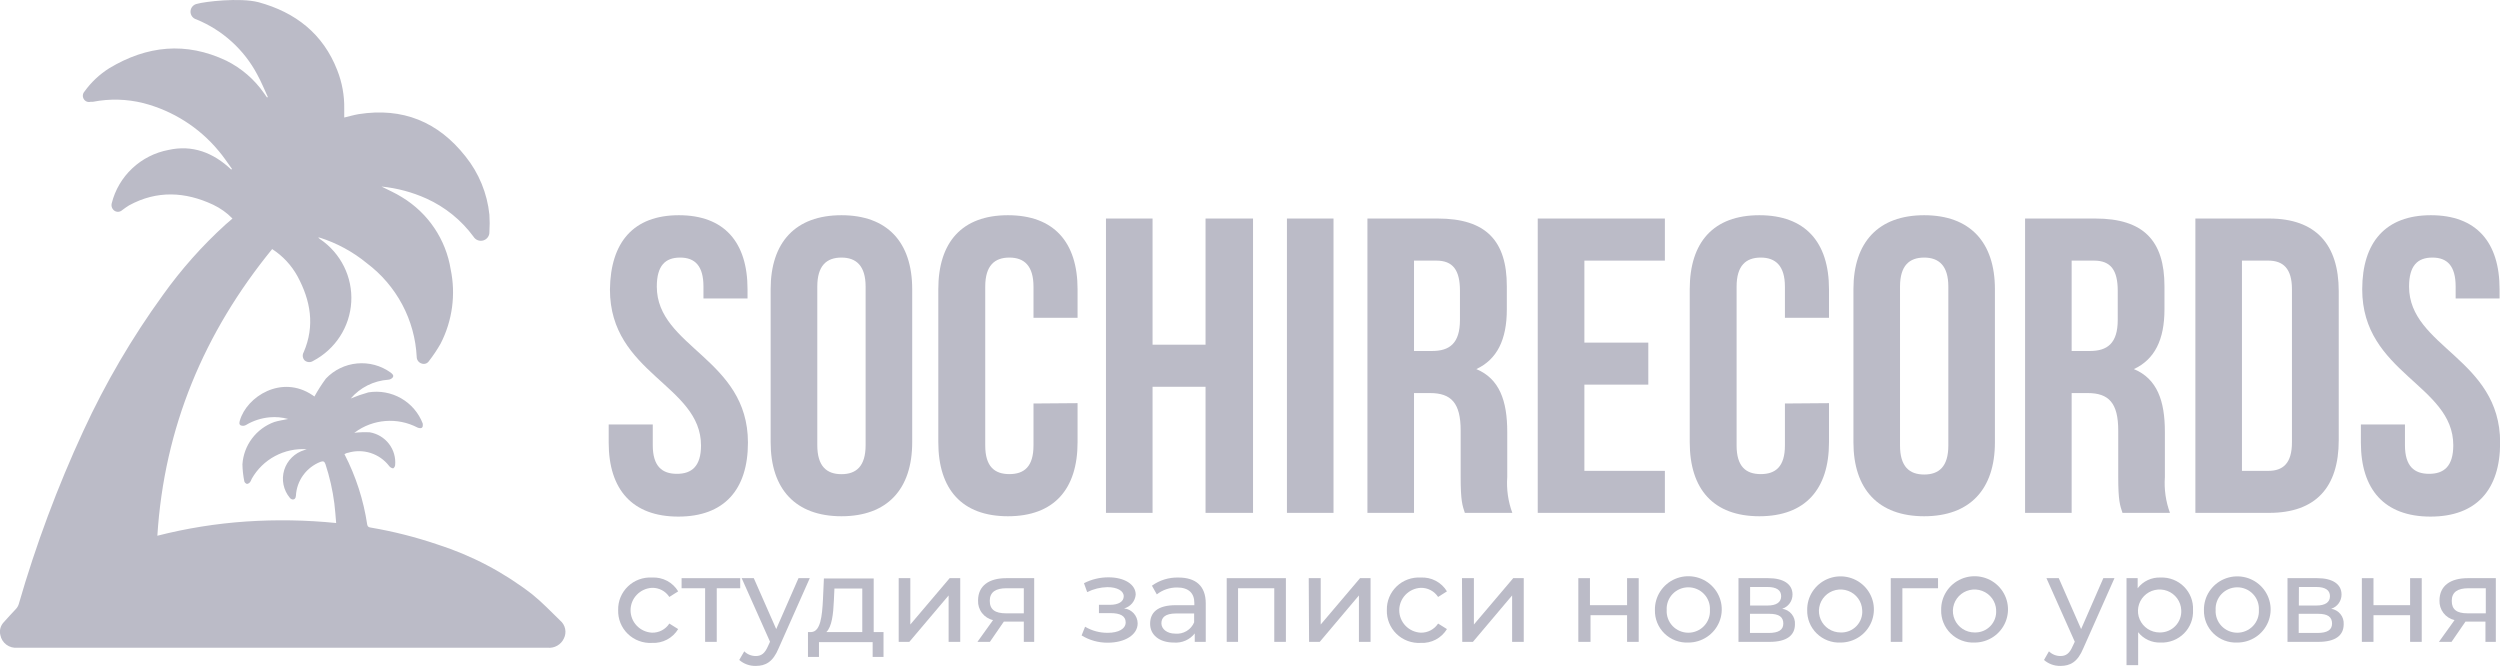 <?xml version="1.0" encoding="UTF-8"?> <svg xmlns="http://www.w3.org/2000/svg" width="657" height="175" viewBox="0 0 657 175" fill="none"> <g clip-path="url(#clip0_248_149)"> <path d="M67.939 0.581C77.692 3.25 84.92 8.897 88.635 18.466C89.908 21.691 90.53 25.134 90.465 28.598C90.465 29.342 90.465 30.087 90.465 30.885C91.764 30.577 92.99 30.214 94.252 29.996C105.835 28.18 115.167 32.011 122.322 41.09C125.862 45.498 128.047 50.825 128.616 56.433C128.717 57.938 128.717 59.449 128.616 60.954C128.637 61.449 128.492 61.936 128.202 62.34C127.913 62.744 127.497 63.041 127.02 63.184C126.542 63.328 126.03 63.31 125.563 63.133C125.097 62.956 124.704 62.63 124.444 62.207C121.258 57.867 116.997 54.415 112.075 52.184C108.334 50.499 104.341 49.431 100.254 49.025C101.992 49.914 103.914 50.731 105.634 51.821C109.028 53.877 111.931 56.64 114.143 59.919C116.354 63.199 117.821 66.916 118.443 70.813C119.814 77.41 118.885 84.274 115.808 90.278C114.89 91.893 113.857 93.441 112.715 94.908C112.513 95.217 112.21 95.447 111.856 95.56C111.503 95.672 111.121 95.66 110.776 95.525C110.415 95.409 110.099 95.183 109.873 94.881C109.647 94.578 109.521 94.213 109.513 93.837C109.28 89.021 107.985 84.315 105.718 80.052C103.451 75.788 100.267 72.07 96.393 69.161C92.734 66.157 88.529 63.877 84.005 62.443H83.603C83.841 62.624 83.969 62.752 84.115 62.842C86.799 64.662 88.964 67.139 90.4 70.033C91.836 72.927 92.494 76.14 92.309 79.361C92.125 82.581 91.106 85.7 89.349 88.415C87.593 91.129 85.16 93.347 82.285 94.854C81.946 95.08 81.539 95.187 81.131 95.157C80.723 95.128 80.337 94.963 80.034 94.69C79.772 94.403 79.609 94.04 79.57 93.655C79.531 93.269 79.616 92.881 79.815 92.548C82.797 85.612 81.645 79.002 78.168 72.575C76.581 69.693 74.299 67.248 71.526 65.457C53.593 87.445 43.163 112.339 41.352 140.792C49.003 138.837 56.819 137.585 64.701 137.051C72.578 136.523 80.487 136.657 88.342 137.451C88.177 135.635 88.086 133.983 87.866 132.294C87.414 128.785 86.63 125.326 85.524 121.962C85.249 121.2 84.92 121.145 84.243 121.363C82.411 122.075 80.825 123.296 79.675 124.881C78.526 126.466 77.863 128.347 77.766 130.297C77.755 130.471 77.718 130.642 77.656 130.805C77.62 130.898 77.565 130.982 77.495 131.053C77.425 131.124 77.341 131.179 77.249 131.217C77.156 131.254 77.057 131.273 76.957 131.27C76.857 131.268 76.758 131.246 76.668 131.205C76.472 131.131 76.301 131.005 76.174 130.841C75.336 129.838 74.762 128.643 74.503 127.365C74.245 126.088 74.309 124.766 74.692 123.519C75.075 122.272 75.763 121.139 76.695 120.221C77.628 119.303 78.775 118.628 80.034 118.258L80.602 118.059C77.703 117.867 74.809 118.493 72.254 119.865C69.699 121.237 67.588 123.299 66.164 125.812C66.018 126.066 65.817 127.028 64.938 127.174C64.682 127.174 64.243 126.774 64.207 126.502C63.907 125.031 63.741 123.536 63.712 122.035C63.868 119.575 64.742 117.213 66.227 115.237C67.712 113.261 69.743 111.755 72.075 110.905C73.282 110.523 74.563 110.378 75.734 110.106C74.146 109.667 72.49 109.519 70.849 109.67C68.633 109.873 66.492 110.575 64.591 111.722C64.398 111.822 64.186 111.881 63.969 111.897C63.752 111.913 63.534 111.884 63.328 111.813C62.779 111.595 62.889 111.032 63.035 110.523C64.865 104.186 74.014 98.412 82.084 103.823L82.633 104.205C83.531 102.566 84.54 100.988 85.652 99.484C87.806 97.219 90.716 95.808 93.84 95.515C96.963 95.221 100.089 96.063 102.633 97.886C103.072 98.231 103.566 98.63 103.237 99.157C103.091 99.341 102.909 99.492 102.701 99.602C102.493 99.711 102.264 99.776 102.029 99.792C100.137 99.923 98.289 100.427 96.596 101.275C94.902 102.123 93.396 103.298 92.166 104.731C93.679 104.095 95.232 103.555 96.814 103.115C99.778 102.637 102.817 103.188 105.417 104.677C108.018 106.166 110.021 108.501 111.087 111.286C111.134 111.532 111.134 111.784 111.087 112.03C111.068 112.173 110.996 112.304 110.883 112.395C110.771 112.486 110.628 112.531 110.483 112.521C110.218 112.522 109.956 112.466 109.714 112.357C107.127 111.007 104.207 110.412 101.292 110.64C98.378 110.868 95.588 111.91 93.246 113.646C93.154 113.646 93.099 113.81 93.154 113.737C94.49 113.585 95.837 113.542 97.18 113.61C99.183 113.953 100.982 115.034 102.217 116.637C103.452 118.239 104.032 120.245 103.841 122.253C103.841 122.58 103.438 123.125 103.292 123.088C102.892 123.021 102.533 122.807 102.285 122.489C101.053 120.871 99.349 119.669 97.405 119.045C95.46 118.421 93.369 118.407 91.416 119.003C91.123 119.003 90.831 119.221 90.519 119.348C93.52 125.155 95.542 131.412 96.503 137.868C96.613 138.486 96.997 138.576 97.454 138.649C103.357 139.657 109.169 141.126 114.838 143.043C123.898 145.926 132.372 150.377 139.87 156.189C142.468 158.277 144.792 160.728 147.189 163.052C147.871 163.618 148.34 164.396 148.52 165.26C148.699 166.124 148.578 167.023 148.177 167.81C147.805 168.604 147.193 169.263 146.425 169.696C145.658 170.129 144.774 170.314 143.895 170.225H4.554C3.523 170.323 2.493 170.035 1.666 169.416C0.84 168.798 0.277 167.894 0.089 166.884C-0.054 166.302 -0.051 165.695 0.099 165.115C0.249 164.535 0.541 164.001 0.949 163.561C1.974 162.362 3.09 161.255 4.133 160.093C4.493 159.723 4.762 159.275 4.92 158.785C9.419 143.19 15.102 127.955 21.919 113.211C27.697 100.68 34.689 88.737 42.797 77.55C47.607 70.807 53.128 64.592 59.266 59.011C59.852 58.485 60.455 57.994 61.096 57.431C59.632 55.929 57.909 54.7 56.009 53.8C48.69 50.368 41.224 49.969 33.904 53.981C33.273 54.373 32.662 54.797 32.075 55.252C31.807 55.489 31.469 55.632 31.111 55.658C30.754 55.684 30.398 55.593 30.099 55.398C29.784 55.184 29.545 54.879 29.413 54.524C29.282 54.17 29.266 53.783 29.366 53.419C30.242 49.909 32.114 46.722 34.761 44.237C37.408 41.753 40.718 40.074 44.298 39.401C50.574 38.003 56.064 40.109 60.766 44.558L60.968 44.395C59.815 42.815 58.754 41.163 57.473 39.674C52.372 33.508 45.435 29.103 37.656 27.091C33.331 26.015 28.82 25.897 24.444 26.746H23.822C23.475 26.846 23.104 26.826 22.771 26.687C22.438 26.548 22.163 26.299 21.992 25.983C21.816 25.678 21.742 25.325 21.782 24.976C21.821 24.627 21.972 24.299 22.212 24.04C23.962 21.6 26.175 19.522 28.726 17.921C38.607 11.984 48.854 10.912 59.467 15.942C63.466 17.929 66.891 20.89 69.421 24.549C69.678 24.893 69.915 25.257 70.172 25.62L70.391 25.493C69.476 23.532 68.671 21.516 67.628 19.628C64.174 13.072 58.507 7.93 51.617 5.102C51.153 4.974 50.747 4.693 50.465 4.306C50.184 3.919 50.043 3.448 50.066 2.971C50.09 2.493 50.276 2.038 50.594 1.68C50.913 1.322 51.344 1.081 51.819 0.999C53.721 0.436 62.98 -0.69 67.939 0.581Z" fill="#BBBBC7"></path> <path d="M162.452 160.311C162.425 159.156 162.639 158.009 163.081 156.94C163.524 155.872 164.184 154.907 165.022 154.105C165.859 153.303 166.855 152.682 167.947 152.281C169.038 151.88 170.202 151.709 171.363 151.777C172.732 151.702 174.096 152.001 175.306 152.641C176.515 153.282 177.525 154.239 178.225 155.408L175.901 156.879C175.412 156.122 174.734 155.503 173.932 155.083C173.131 154.663 172.233 154.456 171.327 154.482C169.809 154.566 168.381 155.223 167.336 156.319C166.292 157.415 165.71 158.866 165.71 160.374C165.71 161.883 166.292 163.334 167.336 164.43C168.381 165.525 169.809 166.183 171.327 166.266C172.233 166.293 173.131 166.086 173.932 165.666C174.734 165.246 175.412 164.627 175.901 163.87L178.225 165.322C177.521 166.488 176.51 167.441 175.301 168.081C174.093 168.721 172.731 169.022 171.363 168.954C170.193 169.02 169.021 168.843 167.923 168.435C166.825 168.027 165.825 167.396 164.986 166.583C164.148 165.77 163.49 164.792 163.053 163.712C162.617 162.632 162.412 161.474 162.452 160.311V160.311Z" fill="#BBBBC7"></path> <path d="M194.529 154.591H188.363V168.681H185.307V154.591H179.122V151.94H194.529V154.591Z" fill="#BBBBC7"></path> <path d="M212.809 151.94L204.63 170.352C203.129 173.983 201.19 175 198.61 175C197.018 175.037 195.47 174.48 194.273 173.439L195.59 171.169C195.987 171.562 196.457 171.874 196.976 172.086C197.494 172.298 198.049 172.406 198.61 172.404C200.073 172.404 200.988 171.732 201.83 169.807L202.361 168.645L194.913 151.94H198.097L203.989 165.322L209.845 151.94H212.809Z" fill="#BBBBC7"></path> <path d="M232.187 166.103V172.64H229.333V168.754H215.225V172.64H212.333V166.103H213.212C215.645 165.976 216.048 161.89 216.268 157.66L216.524 152.013H229.607V166.103H232.187ZM217.164 166.103H226.606V154.664H219.287L219.14 157.878C218.994 161.291 218.628 164.705 217.164 166.103Z" fill="#BBBBC7"></path> <path d="M236.176 151.94H239.232V164.124L249.57 151.94H252.351V168.681H249.296V156.48L238.975 168.681H236.176V151.94Z" fill="#BBBBC7"></path> <path d="M271.784 151.94V168.681H269.058V163.361H263.806L260.146 168.681H256.871L260.97 162.962C259.809 162.695 258.78 162.033 258.061 161.091C257.342 160.148 256.979 158.986 257.036 157.805C257.036 153.919 259.927 151.94 264.447 151.94H271.784ZM264.373 161.182H269.058V154.591H264.501C261.702 154.591 260.11 155.572 260.11 157.896C260.11 160.22 261.537 161.182 264.373 161.182V161.182Z" fill="#BBBBC7"></path> <path d="M298.976 163.815C298.976 166.847 295.609 168.899 291.126 168.899C288.697 168.924 286.31 168.263 284.246 166.993L285.161 164.705C286.953 165.765 289.003 166.317 291.089 166.303C293.944 166.303 295.828 165.268 295.828 163.561C295.828 161.854 294.365 161.128 291.876 161.128H288.802V158.949H291.656C293.925 158.949 295.316 158.132 295.316 156.697C295.316 155.263 293.596 154.301 291.016 154.301C289.171 154.341 287.359 154.788 285.709 155.608L284.868 153.266C286.863 152.239 289.08 151.709 291.327 151.722C295.444 151.722 298.463 153.538 298.463 156.262C298.394 157.106 298.063 157.908 297.516 158.558C296.969 159.209 296.232 159.675 295.408 159.893C296.383 160 297.285 160.458 297.943 161.181C298.601 161.904 298.968 162.841 298.976 163.815V163.815Z" fill="#BBBBC7"></path> <path d="M316.871 158.568V168.681H313.98V166.466C313.337 167.286 312.499 167.934 311.541 168.353C310.582 168.771 309.534 168.946 308.491 168.863C304.666 168.863 302.251 166.847 302.251 163.942C302.251 161.037 304.081 159.04 309.04 159.04H313.87V158.441C313.87 155.88 312.37 154.391 309.351 154.391C307.413 154.374 305.528 155.015 304.008 156.207L302.727 153.919C304.748 152.46 307.2 151.707 309.698 151.777C314.255 151.777 316.871 153.992 316.871 158.568ZM313.816 163.561V161.219H309.113C306.075 161.219 305.215 162.381 305.215 163.815C305.215 165.249 306.624 166.521 308.875 166.521C309.908 166.612 310.944 166.374 311.833 165.842C312.721 165.31 313.415 164.511 313.816 163.561V163.561Z" fill="#BBBBC7"></path> <path d="M337.933 151.94V168.681H334.877V154.591H325.362V168.681H322.379V151.94H337.933Z" fill="#BBBBC7"></path> <path d="M343.935 151.94H347.082V164.124L357.42 151.94H360.183V168.681H357.128V156.48L346.826 168.681H344.026L343.935 151.94Z" fill="#BBBBC7"></path> <path d="M364.465 160.311C364.438 159.156 364.652 158.009 365.095 156.94C365.537 155.872 366.198 154.907 367.035 154.105C367.872 153.303 368.868 152.682 369.96 152.281C371.051 151.88 372.215 151.709 373.377 151.777C374.748 151.703 376.114 152.002 377.326 152.642C378.539 153.282 379.552 154.239 380.257 155.408L377.933 156.879C377.439 156.122 376.758 155.503 375.953 155.083C375.149 154.663 374.249 154.456 373.34 154.482C371.822 154.566 370.394 155.223 369.35 156.319C368.305 157.415 367.723 158.866 367.723 160.374C367.723 161.883 368.305 163.334 369.35 164.43C370.394 165.525 371.822 166.183 373.34 166.266C374.249 166.292 375.149 166.085 375.953 165.665C376.758 165.246 377.439 164.627 377.933 163.87L380.257 165.322C379.549 166.489 378.535 167.443 377.323 168.083C376.112 168.723 374.747 169.024 373.377 168.954C372.206 169.02 371.034 168.843 369.936 168.435C368.838 168.027 367.838 167.396 367 166.583C366.161 165.77 365.503 164.792 365.066 163.712C364.63 162.632 364.425 161.474 364.465 160.311V160.311Z" fill="#BBBBC7"></path> <path d="M384.209 151.94H387.338V164.124L397.676 151.94H400.44V168.681H397.384V156.48L387.082 168.681H384.282L384.209 151.94Z" fill="#BBBBC7"></path> <path d="M414.786 151.94H417.841V159.04H427.594V151.94H430.65V168.681H427.594V161.673H417.988V168.681H414.786V151.94Z" fill="#BBBBC7"></path> <path d="M434.914 160.311C434.881 158.581 435.368 156.881 436.312 155.427C437.256 153.973 438.615 152.83 440.216 152.145C441.817 151.46 443.587 151.262 445.301 151.579C447.015 151.895 448.595 152.71 449.84 153.92C451.086 155.13 451.94 156.681 452.295 158.375C452.65 160.069 452.488 161.829 451.831 163.431C451.174 165.034 450.052 166.406 448.607 167.373C447.161 168.34 445.459 168.859 443.715 168.863C442.56 168.918 441.406 168.736 440.325 168.329C439.244 167.921 438.26 167.296 437.433 166.493C436.607 165.69 435.957 164.727 435.523 163.663C435.09 162.599 434.882 161.458 434.914 160.311V160.311ZM449.369 160.311C449.413 159.543 449.299 158.775 449.033 158.053C448.768 157.332 448.356 156.671 447.824 156.113C447.292 155.554 446.651 155.109 445.94 154.805C445.229 154.501 444.462 154.344 443.688 154.344C442.913 154.344 442.147 154.501 441.436 154.805C440.724 155.109 440.083 155.554 439.551 156.113C439.019 156.671 438.608 157.332 438.342 158.053C438.077 158.775 437.962 159.543 438.006 160.311C437.962 161.078 438.077 161.846 438.342 162.568C438.608 163.29 439.019 163.95 439.551 164.509C440.083 165.068 440.724 165.513 441.436 165.817C442.147 166.121 442.913 166.278 443.688 166.278C444.462 166.278 445.229 166.121 445.94 165.817C446.651 165.513 447.292 165.068 447.824 164.509C448.356 163.95 448.768 163.29 449.033 162.568C449.299 161.846 449.413 161.078 449.369 160.311V160.311Z" fill="#BBBBC7"></path> <path d="M471.711 164.069C471.711 166.975 469.552 168.681 465.069 168.681H456.872V151.94H464.703C468.674 151.94 471.071 153.484 471.071 156.225C471.082 157.056 470.825 157.869 470.338 158.545C469.85 159.221 469.159 159.725 468.363 159.984C469.338 160.119 470.225 160.616 470.846 161.374C471.467 162.132 471.776 163.095 471.711 164.069V164.069ZM459.927 159.131H464.52C466.844 159.131 468.088 158.277 468.088 156.679C468.088 155.081 466.844 154.264 464.52 154.264H459.927V159.131ZM468.656 163.87C468.656 162.145 467.539 161.309 464.996 161.309H459.891V166.339H464.795C467.356 166.339 468.656 165.576 468.656 163.87Z" fill="#BBBBC7"></path> <path d="M474.932 160.311C474.903 158.585 475.392 156.891 476.336 155.442C477.281 153.993 478.638 152.856 480.236 152.174C481.833 151.493 483.599 151.299 485.308 151.617C487.018 151.934 488.593 152.749 489.834 153.958C491.075 155.166 491.926 156.714 492.279 158.403C492.631 160.093 492.469 161.849 491.813 163.447C491.157 165.045 490.036 166.413 488.594 167.378C487.152 168.342 485.454 168.859 483.715 168.863C482.561 168.916 481.409 168.732 480.33 168.323C479.252 167.914 478.269 167.289 477.445 166.486C476.621 165.684 475.972 164.721 475.54 163.658C475.107 162.596 474.9 161.456 474.932 160.311V160.311ZM489.387 160.311C489.337 159.205 488.961 158.139 488.305 157.244C487.649 156.349 486.743 155.665 485.699 155.277C484.654 154.889 483.518 154.814 482.431 155.061C481.344 155.308 480.354 155.867 479.585 156.667C478.815 157.468 478.299 158.476 478.102 159.565C477.904 160.654 478.033 161.776 478.473 162.793C478.913 163.81 479.645 164.676 480.577 165.284C481.509 165.892 482.6 166.214 483.715 166.212C484.491 166.24 485.265 166.105 485.984 165.815C486.704 165.524 487.353 165.086 487.89 164.528C488.426 163.97 488.837 163.306 489.095 162.579C489.353 161.852 489.453 161.079 489.387 160.311V160.311Z" fill="#BBBBC7"></path> <path d="M509.314 154.591H499.945V168.681H496.89V151.94H509.314V154.591Z" fill="#BBBBC7"></path> <path d="M510.138 160.311C510.105 158.58 510.592 156.88 511.537 155.425C512.482 153.97 513.842 152.828 515.444 152.143C517.046 151.458 518.817 151.262 520.531 151.58C522.246 151.897 523.826 152.714 525.071 153.927C526.316 155.139 527.169 156.691 527.521 158.386C527.874 160.081 527.71 161.842 527.05 163.444C526.391 165.046 525.265 166.417 523.817 167.382C522.37 168.347 520.665 168.863 518.921 168.863C517.767 168.916 516.615 168.732 515.537 168.323C514.458 167.914 513.476 167.289 512.651 166.486C511.827 165.684 511.178 164.721 510.746 163.658C510.313 162.596 510.106 161.456 510.138 160.311ZM524.594 160.311C524.543 159.205 524.167 158.139 523.511 157.244C522.855 156.349 521.949 155.665 520.905 155.277C519.86 154.889 518.724 154.814 517.637 155.061C516.55 155.308 515.56 155.867 514.791 156.667C514.021 157.468 513.505 158.476 513.308 159.565C513.11 160.654 513.24 161.776 513.68 162.793C514.12 163.81 514.851 164.676 515.783 165.284C516.715 165.892 517.806 166.214 518.921 166.212C519.696 166.238 520.467 166.1 521.185 165.809C521.902 165.518 522.549 165.079 523.083 164.521C523.618 163.964 524.027 163.3 524.284 162.574C524.541 161.849 524.64 161.077 524.575 160.311H524.594Z" fill="#BBBBC7"></path> <path d="M555.682 151.94L547.503 170.352C546.003 173.983 544.063 175 541.483 175C539.897 175.038 538.354 174.481 537.165 173.439L538.464 171.169C539.266 171.96 540.352 172.404 541.483 172.404C542.947 172.404 543.88 171.732 544.703 169.807L545.252 168.645L537.805 151.94H541.044L546.918 165.322L552.755 151.94H555.682Z" fill="#BBBBC7"></path> <path d="M576.323 160.311C576.383 161.442 576.204 162.572 575.797 163.631C575.391 164.689 574.767 165.652 573.964 166.457C573.161 167.262 572.198 167.891 571.136 168.306C570.074 168.72 568.936 168.91 567.796 168.863C566.667 168.903 565.544 168.677 564.52 168.203C563.496 167.73 562.6 167.023 561.904 166.139V174.8H558.848V151.94H561.776V154.591C562.475 153.674 563.389 152.939 564.437 152.449C565.486 151.959 566.638 151.728 567.796 151.777C568.935 151.73 570.071 151.919 571.131 152.333C572.192 152.746 573.155 153.374 573.957 154.177C574.759 154.98 575.384 155.94 575.792 156.996C576.199 158.053 576.38 159.181 576.323 160.311V160.311ZM573.231 160.311C573.18 159.206 572.804 158.14 572.149 157.246C571.494 156.351 570.589 155.667 569.546 155.278C568.503 154.89 567.367 154.814 566.281 155.059C565.194 155.305 564.204 155.862 563.434 156.661C562.664 157.46 562.146 158.466 561.947 159.553C561.747 160.641 561.874 161.764 562.311 162.781C562.748 163.798 563.477 164.665 564.406 165.275C565.336 165.885 566.425 166.211 567.54 166.212C568.314 166.229 569.083 166.086 569.798 165.791C570.513 165.497 571.159 165.059 571.694 164.504C572.229 163.949 572.642 163.29 572.907 162.568C573.171 161.846 573.282 161.077 573.231 160.311V160.311Z" fill="#BBBBC7"></path> <path d="M579.195 160.311C579.166 158.585 579.655 156.891 580.6 155.442C581.544 153.993 582.902 152.856 584.499 152.174C586.097 151.493 587.863 151.299 589.572 151.617C591.281 151.934 592.857 152.749 594.098 153.958C595.339 155.166 596.19 156.714 596.542 158.403C596.895 160.093 596.732 161.849 596.076 163.447C595.42 165.045 594.3 166.413 592.858 167.378C591.416 168.342 589.718 168.859 587.979 168.863C586.825 168.916 585.673 168.732 584.594 168.323C583.515 167.914 582.533 167.289 581.709 166.486C580.885 165.684 580.236 164.721 579.803 163.658C579.371 162.596 579.164 161.456 579.195 160.311V160.311ZM593.633 160.311C593.677 159.543 593.562 158.775 593.297 158.054C593.031 157.332 592.62 156.671 592.088 156.113C591.556 155.554 590.915 155.109 590.203 154.805C589.492 154.501 588.726 154.344 587.951 154.344C587.177 154.344 586.41 154.501 585.699 154.805C584.988 155.109 584.347 155.554 583.815 156.113C583.283 156.671 582.871 157.332 582.606 158.054C582.34 158.775 582.226 159.543 582.27 160.311C582.226 161.078 582.34 161.846 582.606 162.568C582.871 163.29 583.283 163.95 583.815 164.509C584.347 165.068 584.988 165.513 585.699 165.817C586.41 166.121 587.177 166.278 587.951 166.278C588.726 166.278 589.492 166.121 590.203 165.817C590.915 165.513 591.556 165.068 592.088 164.509C592.62 163.95 593.031 163.29 593.297 162.568C593.562 161.846 593.677 161.078 593.633 160.311V160.311Z" fill="#BBBBC7"></path> <path d="M615.92 164.069C615.92 166.975 613.761 168.681 609.278 168.681H601.153V151.94H608.985C612.956 151.94 615.353 153.484 615.353 156.225C615.363 157.056 615.106 157.869 614.619 158.545C614.132 159.221 613.44 159.725 612.645 159.984C613.606 160.136 614.476 160.639 615.082 161.396C615.688 162.152 615.987 163.105 615.92 164.069V164.069ZM604.136 159.131H608.747C611.071 159.131 612.315 158.277 612.315 156.679C612.315 155.081 611.071 154.264 608.747 154.264H604.154L604.136 159.131ZM612.864 163.87C612.864 162.145 611.748 161.309 609.205 161.309H604.099V166.339H609.003C611.565 166.339 612.864 165.576 612.864 163.87Z" fill="#BBBBC7"></path> <path d="M620.696 151.94H623.752V159.04H633.377V151.94H636.433V168.681H633.377V161.673H623.752V168.681H620.696V151.94Z" fill="#BBBBC7"></path> <path d="M655.902 151.94V168.681H653.176V163.361H647.924L644.265 168.681H640.953L645.051 162.962C643.889 162.696 642.858 162.034 642.136 161.092C641.414 160.15 641.047 158.987 641.099 157.805C641.099 153.919 644.008 151.94 648.528 151.94H655.902ZM648.583 161.182H653.267V154.591H648.711C645.911 154.591 644.32 155.572 644.32 157.896C644.32 160.22 645.655 161.182 648.492 161.182H648.583Z" fill="#BBBBC7"></path> <path d="M178.409 56.56C190.321 56.56 196.451 63.623 196.451 76.006V78.439H184.868V75.316C184.868 69.869 182.635 67.69 178.738 67.69C174.84 67.69 172.608 69.797 172.608 75.316C172.608 91.24 196.56 94.218 196.56 116.316C196.56 128.681 190.321 135.762 178.262 135.762C166.204 135.762 159.964 128.681 159.964 116.316V111.558H171.547V117.006C171.547 122.544 173.999 124.523 177.896 124.523C181.794 124.523 184.227 122.525 184.227 117.078C184.227 101.172 160.293 98.195 160.293 76.097C160.44 63.623 166.496 56.56 178.409 56.56Z" fill="#BBBBC7"></path> <path d="M202.525 76.006C202.525 63.623 209.094 56.56 221.135 56.56C233.175 56.56 239.726 63.623 239.726 76.006V116.225C239.726 128.59 233.157 135.671 221.135 135.671C209.113 135.671 202.525 128.59 202.525 116.225V76.006ZM214.785 116.987C214.785 122.525 217.237 124.613 221.135 124.613C225.032 124.613 227.484 122.525 227.484 116.987V75.316C227.484 69.869 225.032 67.69 221.135 67.69C217.237 67.69 214.785 69.797 214.785 75.316V116.987Z" fill="#BBBBC7"></path> <path d="M283.184 105.948V116.225C283.184 128.59 276.963 135.671 264.886 135.671C252.809 135.671 246.588 128.59 246.588 116.225V76.006C246.588 63.623 252.828 56.56 264.886 56.56C276.945 56.56 283.184 63.623 283.184 76.006V83.523H271.602V75.316C271.602 69.869 269.168 67.69 265.27 67.69C261.373 67.69 258.921 69.797 258.921 75.316V117.078C258.921 122.616 261.373 124.595 265.27 124.595C269.168 124.595 271.602 122.616 271.602 117.078V106.039L283.184 105.948Z" fill="#BBBBC7"></path> <path d="M302.891 134.782H290.65V57.431H302.891V90.587H316.816V57.431H329.296V134.782H316.816V101.645H302.891V134.782Z" fill="#BBBBC7"></path> <path d="M338.207 57.431H350.449V134.782H338.207V57.431Z" fill="#BBBBC7"></path> <path d="M384.959 134.782C384.3 132.802 383.861 131.586 383.861 125.285V113.12C383.861 105.948 381.409 103.297 375.828 103.297H371.601V134.782H359.36V57.431H377.841C390.54 57.431 395.993 63.296 395.993 75.226V81.308C395.993 89.261 393.431 94.454 387.978 96.996C394.09 99.538 396.103 105.385 396.103 113.465V125.394C395.878 128.582 396.333 131.781 397.439 134.782H384.959ZM371.601 68.489V92.239H376.359C380.915 92.239 383.678 90.26 383.678 84.068V76.442C383.678 70.995 381.848 68.489 377.457 68.489H371.601Z" fill="#BBBBC7"></path> <path d="M416.377 90.042H433.175V101.082H416.377V123.742H437.53V134.782H404.118V57.431H437.53V68.489H416.377V90.042Z" fill="#BBBBC7"></path> <path d="M480.66 105.948V116.225C480.66 128.59 474.42 135.671 462.361 135.671C450.303 135.671 444.063 128.59 444.063 116.225V76.006C444.063 63.623 450.303 56.56 462.361 56.56C474.42 56.56 480.66 63.623 480.66 76.006V83.523H469.077V75.316C469.077 69.869 466.625 67.69 462.727 67.69C458.83 67.69 456.378 69.797 456.378 75.316V117.078C456.378 122.616 458.83 124.595 462.727 124.595C466.625 124.595 469.077 122.616 469.077 117.078V106.039L480.66 105.948Z" fill="#BBBBC7"></path> <path d="M487.082 76.006C487.082 63.623 493.651 56.56 505.673 56.56C517.695 56.56 524.264 63.623 524.264 76.006V116.225C524.264 128.59 517.695 135.671 505.673 135.671C493.651 135.671 487.082 128.59 487.082 116.225V76.006ZM499.324 117.078C499.324 122.616 501.776 124.704 505.673 124.704C509.571 124.704 512.023 122.616 512.023 117.078V75.316C512.023 69.869 509.571 67.69 505.673 67.69C501.776 67.69 499.324 69.797 499.324 75.316V117.078Z" fill="#BBBBC7"></path> <path d="M557.787 134.782C557.128 132.802 556.671 131.586 556.671 125.285V113.12C556.671 105.948 554.219 103.297 548.656 103.297H544.429V134.782H532.188V57.431H550.669C563.35 57.431 568.821 63.296 568.821 75.226V81.308C568.821 89.261 566.259 94.454 560.788 96.996C566.918 99.538 568.93 105.385 568.93 113.465V125.394C568.705 128.582 569.161 131.781 570.266 134.782H557.787ZM544.429 68.489V92.239H549.223C553.779 92.239 556.543 90.26 556.543 84.068V76.442C556.543 70.995 554.713 68.489 550.303 68.489H544.429Z" fill="#BBBBC7"></path> <path d="M576.945 57.431H596.323C608.565 57.431 614.621 64.186 614.621 76.551V115.662C614.621 128.045 608.601 134.782 596.323 134.782H576.945V57.431ZM589.187 68.489V123.742H596.104C600.001 123.742 602.325 121.745 602.325 116.225V76.006C602.325 70.559 600.001 68.489 596.104 68.489H589.187Z" fill="#BBBBC7"></path> <path d="M638.848 56.56C650.778 56.56 656.89 63.623 656.89 76.006V78.439H645.344V75.316C645.344 69.869 643.13 67.69 639.232 67.69C635.335 67.69 633.102 69.797 633.102 75.316C633.102 91.24 657.037 94.218 657.037 116.316C657.037 128.681 650.815 135.762 638.738 135.762C626.661 135.762 620.44 128.681 620.44 116.316V111.558H632.023V117.006C632.023 122.544 634.475 124.523 638.372 124.523C642.27 124.523 644.722 122.544 644.722 117.006C644.722 101.1 620.788 98.122 620.788 76.025C620.824 63.623 626.936 56.56 638.848 56.56Z" fill="#BBBBC7"></path> </g> <defs> <clipPath id="clip0_248_149"> <rect width="657" height="175" fill="white"></rect> </clipPath> </defs> </svg> 